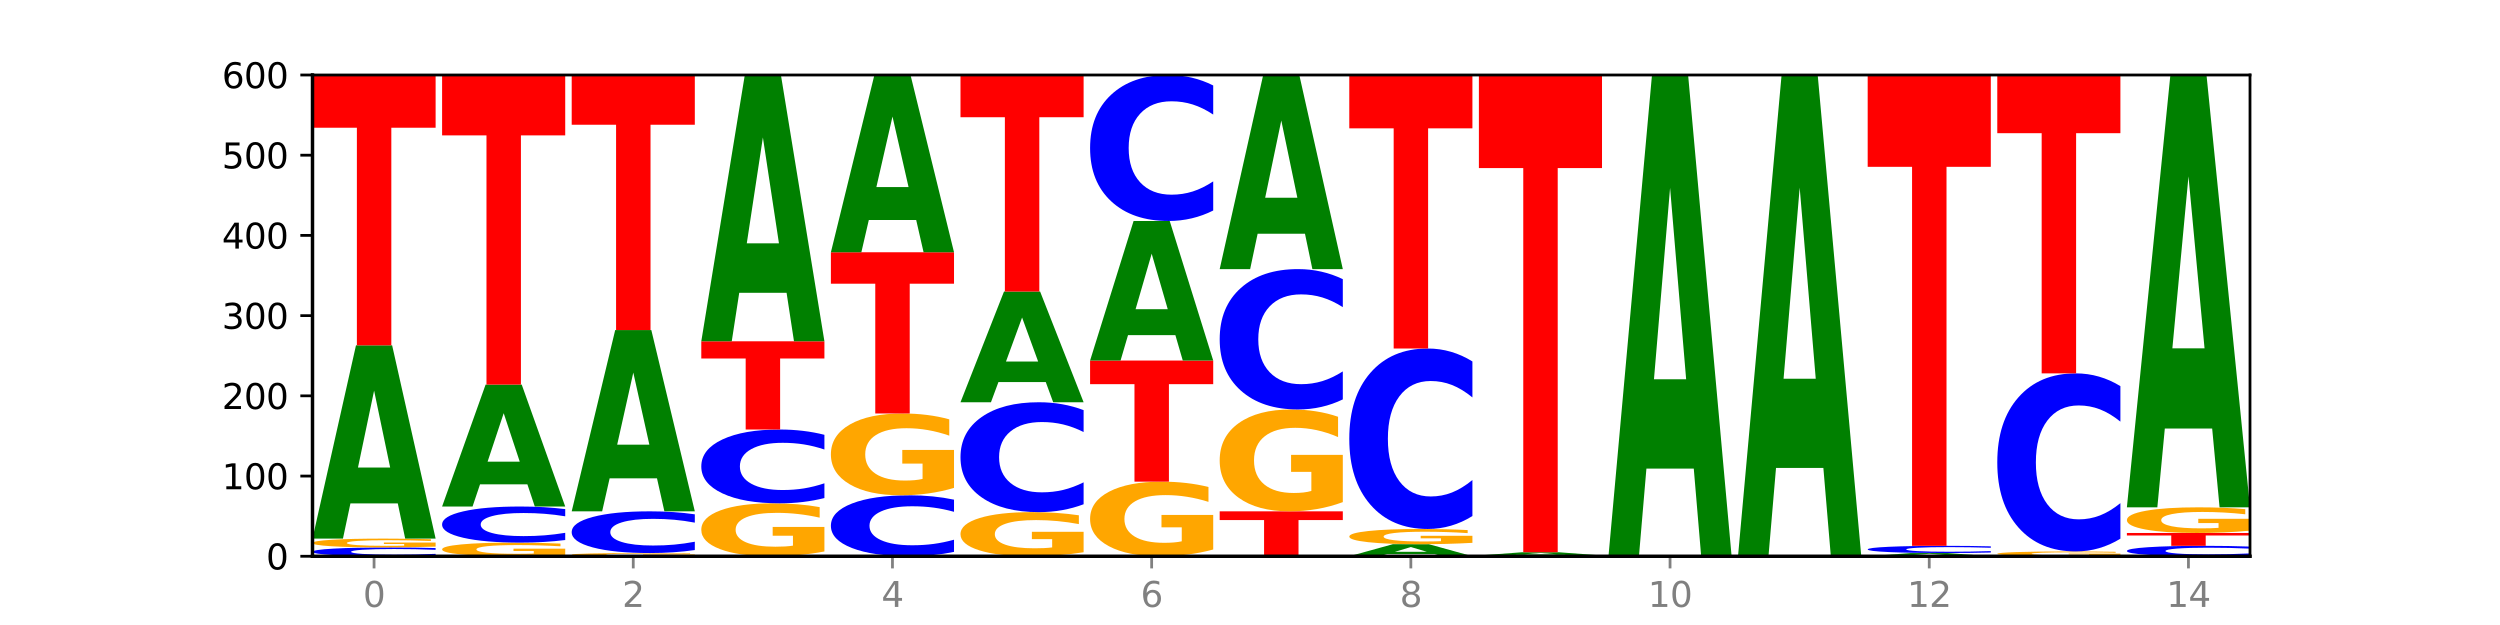 <?xml version="1.0" encoding="utf-8" standalone="no"?>
<!DOCTYPE svg PUBLIC "-//W3C//DTD SVG 1.1//EN"
  "http://www.w3.org/Graphics/SVG/1.1/DTD/svg11.dtd">
<svg xmlns:xlink="http://www.w3.org/1999/xlink" width="720pt" height="180pt" viewBox="0 0 720 180" xmlns="http://www.w3.org/2000/svg" version="1.1">
 <defs>
  <style type="text/css">*{stroke-linejoin: round; stroke-linecap: butt}</style>
 </defs>
 <g id="figure_1">
  <g id="patch_1">
   <path d="M 0 180 
L 720 180 
L 720 0 
L 0 0 
z
" style="fill: #ffffff"/>
  </g>
  <g id="axes_1">
   <g id="patch_2">
    <path d="M 90 160.2 
L 648 160.2 
L 648 21.6 
L 90 21.6 
z
" style="fill: #ffffff"/>
   </g>
   <g id="line2d_1">
    <path d="M 90 160.2 
L 648 160.2 
" clip-path="url(#pf6814b9fa0)" style="fill: none; stroke: #000000; stroke-width: 0.5; stroke-linecap: square"/>
   </g>
   <g id="patch_3">
    <path d="M 125.458 160.018 
Q 122.492 160.108 119.285 160.154 
Q 116.078 160.2 112.585 160.2 
Q 102.168 160.2 96.084 159.858 
Q 90 159.516 90 158.93 
Q 90 158.343 96.084 158.001 
Q 102.168 157.659 112.585 157.659 
Q 116.078 157.659 119.285 157.705 
Q 122.492 157.751 125.458 157.841 
L 125.458 158.348 
Q 122.465 158.228 119.562 158.172 
Q 116.658 158.117 113.451 158.117 
Q 107.698 158.117 104.401 158.333 
Q 101.114 158.55 101.114 158.93 
Q 101.114 159.309 104.401 159.526 
Q 107.698 159.742 113.451 159.742 
Q 116.658 159.742 119.562 159.687 
Q 122.465 159.63 125.458 159.511 
L 125.458 160.018 
z
" clip-path="url(#pf6814b9fa0)" style="fill: #0000ff"/>
   </g>
   <g id="patch_4">
    <path d="M 125.458 157.429 
Q 121.882 157.544 118.036 157.602 
Q 114.19 157.659 110.089 157.659 
Q 100.823 157.659 95.412 157.317 
Q 90 156.975 90 156.389 
Q 90 155.797 95.507 155.458 
Q 101.022 155.118 110.614 155.118 
Q 114.309 155.118 117.694 155.164 
Q 121.088 155.21 124.091 155.3 
L 124.091 155.807 
Q 120.992 155.691 117.925 155.633 
Q 114.857 155.576 111.774 155.576 
Q 106.068 155.576 102.977 155.787 
Q 99.886 155.997 99.886 156.389 
Q 99.886 156.778 102.866 156.99 
Q 105.846 157.201 111.329 157.201 
Q 112.823 157.201 114.102 157.189 
Q 115.382 157.177 116.399 157.15 
L 116.399 156.675 
L 110.558 156.675 
L 110.558 156.251 
L 125.458 156.251 
L 125.458 157.429 
z
" clip-path="url(#pf6814b9fa0)" style="fill: #ffa600"/>
   </g>
   <g id="patch_5">
    <path d="M 114.562 144.976 
L 100.925 144.976 
L 98.772 155.118 
L 90 155.118 
L 102.527 99.447 
L 112.931 99.447 
L 125.458 155.118 
L 116.693 155.118 
L 114.562 144.976 
z
M 103.1 134.644 
L 112.365 134.644 
L 107.74 112.5 
L 103.1 134.644 
z
" clip-path="url(#pf6814b9fa0)" style="fill: #008000"/>
   </g>
   <g id="patch_6">
    <path d="M 90 21.6 
L 125.458 21.6 
L 125.458 36.782 
L 112.701 36.782 
L 112.701 99.447 
L 102.781 99.447 
L 102.781 36.782 
L 90 36.782 
L 90 21.6 
z
" clip-path="url(#pf6814b9fa0)" style="fill: #ff0000"/>
   </g>
   <g id="patch_7">
    <path d="M 162.783 159.845 
Q 159.207 160.022 155.36 160.112 
Q 151.514 160.2 147.414 160.2 
Q 138.148 160.2 132.736 159.671 
Q 127.324 159.142 127.324 158.238 
Q 127.324 157.323 132.831 156.798 
Q 138.346 156.273 147.938 156.273 
Q 151.633 156.273 155.019 156.344 
Q 158.412 156.415 161.416 156.554 
L 161.416 157.337 
Q 158.317 157.158 155.249 157.07 
Q 152.182 156.98 149.098 156.98 
Q 143.393 156.98 140.301 157.306 
Q 137.21 157.632 137.21 158.238 
Q 137.21 158.838 140.19 159.166 
Q 143.17 159.493 148.653 159.493 
Q 150.147 159.493 151.427 159.474 
Q 152.706 159.455 153.723 159.414 
L 153.723 158.679 
L 147.883 158.679 
L 147.883 158.024 
L 162.783 158.024 
L 162.783 159.845 
z
" clip-path="url(#pf6814b9fa0)" style="fill: #ffa600"/>
   </g>
   <g id="patch_8">
    <path d="M 162.783 155.528 
Q 159.817 155.897 156.609 156.084 
Q 153.402 156.273 149.909 156.273 
Q 139.492 156.273 133.408 154.873 
Q 127.324 153.473 127.324 151.079 
Q 127.324 148.676 133.408 147.278 
Q 139.492 145.878 149.909 145.878 
Q 153.402 145.878 156.609 146.067 
Q 159.817 146.254 162.783 146.623 
L 162.783 148.695 
Q 159.79 148.206 156.886 147.978 
Q 153.983 147.75 150.776 147.75 
Q 145.022 147.75 141.726 148.637 
Q 138.438 149.522 138.438 151.079 
Q 138.438 152.629 141.726 153.516 
Q 145.022 154.401 150.776 154.401 
Q 153.983 154.401 156.886 154.173 
Q 159.79 153.943 162.783 153.454 
L 162.783 155.528 
z
" clip-path="url(#pf6814b9fa0)" style="fill: #0000ff"/>
   </g>
   <g id="patch_9">
    <path d="M 151.886 139.482 
L 138.25 139.482 
L 136.097 145.878 
L 127.324 145.878 
L 139.852 110.766 
L 150.255 110.766 
L 162.783 145.878 
L 154.018 145.878 
L 151.886 139.482 
z
M 140.425 132.965 
L 149.69 132.965 
L 145.064 118.998 
L 140.425 132.965 
z
" clip-path="url(#pf6814b9fa0)" style="fill: #008000"/>
   </g>
   <g id="patch_10">
    <path d="M 127.324 21.6 
L 162.783 21.6 
L 162.783 38.99 
L 150.026 38.99 
L 150.026 110.766 
L 140.106 110.766 
L 140.106 38.99 
L 127.324 38.99 
L 127.324 21.6 
z
" clip-path="url(#pf6814b9fa0)" style="fill: #ff0000"/>
   </g>
   <g id="patch_11">
    <path d="M 200.107 160.116 
Q 196.531 160.158 192.685 160.179 
Q 188.839 160.2 184.738 160.2 
Q 175.472 160.2 170.061 160.076 
Q 164.649 159.951 164.649 159.738 
Q 164.649 159.523 170.156 159.399 
Q 175.671 159.276 185.263 159.276 
Q 188.958 159.276 192.343 159.293 
Q 195.736 159.309 198.74 159.342 
L 198.74 159.526 
Q 195.641 159.484 192.574 159.463 
Q 189.506 159.442 186.423 159.442 
Q 180.717 159.442 177.626 159.519 
Q 174.535 159.596 174.535 159.738 
Q 174.535 159.88 177.515 159.957 
Q 180.495 160.034 185.978 160.034 
Q 187.472 160.034 188.751 160.029 
Q 190.031 160.025 191.048 160.015 
L 191.048 159.842 
L 185.207 159.842 
L 185.207 159.688 
L 200.107 159.688 
L 200.107 160.116 
z
" clip-path="url(#pf6814b9fa0)" style="fill: #ffa600"/>
   </g>
   <g id="patch_12">
    <path d="M 200.107 158.415 
Q 197.141 158.842 193.934 159.058 
Q 190.727 159.276 187.233 159.276 
Q 176.817 159.276 170.733 157.658 
Q 164.649 156.04 164.649 153.274 
Q 164.649 150.497 170.733 148.882 
Q 176.817 147.264 187.233 147.264 
Q 190.727 147.264 193.934 147.482 
Q 197.141 147.698 200.107 148.125 
L 200.107 150.519 
Q 197.114 149.954 194.211 149.691 
Q 191.307 149.428 188.1 149.428 
Q 182.347 149.428 179.05 150.452 
Q 175.762 151.475 175.762 153.274 
Q 175.762 155.065 179.05 156.09 
Q 182.347 157.112 188.1 157.112 
Q 191.307 157.112 194.211 156.849 
Q 197.114 156.584 200.107 156.018 
L 200.107 158.415 
z
" clip-path="url(#pf6814b9fa0)" style="fill: #0000ff"/>
   </g>
   <g id="patch_13">
    <path d="M 189.211 137.754 
L 175.574 137.754 
L 173.421 147.264 
L 164.649 147.264 
L 177.176 95.058 
L 187.58 95.058 
L 200.107 147.264 
L 191.342 147.264 
L 189.211 137.754 
z
M 177.749 128.064 
L 187.014 128.064 
L 182.389 107.298 
L 177.749 128.064 
z
" clip-path="url(#pf6814b9fa0)" style="fill: #008000"/>
   </g>
   <g id="patch_14">
    <path d="M 164.649 21.6 
L 200.107 21.6 
L 200.107 35.926 
L 187.35 35.926 
L 187.35 95.058 
L 177.43 95.058 
L 177.43 35.926 
L 164.649 35.926 
L 164.649 21.6 
z
" clip-path="url(#pf6814b9fa0)" style="fill: #ff0000"/>
   </g>
   <g id="patch_15">
    <path d="M 237.431 158.821 
Q 233.855 159.51 230.009 159.857 
Q 226.163 160.2 222.063 160.2 
Q 212.797 160.2 207.385 158.147 
Q 201.973 156.093 201.973 152.582 
Q 201.973 149.029 207.48 146.992 
Q 212.995 144.954 222.587 144.954 
Q 226.282 144.954 229.668 145.231 
Q 233.061 145.505 236.065 146.047 
L 236.065 149.086 
Q 232.965 148.39 229.898 148.047 
Q 226.831 147.7 223.747 147.7 
Q 218.041 147.7 214.95 148.966 
Q 211.859 150.229 211.859 152.582 
Q 211.859 154.912 214.839 156.185 
Q 217.819 157.454 223.302 157.454 
Q 224.796 157.454 226.076 157.381 
Q 227.355 157.306 228.372 157.148 
L 228.372 154.295 
L 222.531 154.295 
L 222.531 151.753 
L 237.431 151.753 
L 237.431 158.821 
z
" clip-path="url(#pf6814b9fa0)" style="fill: #ffa600"/>
   </g>
   <g id="patch_16">
    <path d="M 237.431 143.431 
Q 234.465 144.186 231.258 144.568 
Q 228.051 144.954 224.558 144.954 
Q 214.141 144.954 208.057 142.092 
Q 201.973 139.229 201.973 134.335 
Q 201.973 129.422 208.057 126.564 
Q 214.141 123.702 224.558 123.702 
Q 228.051 123.702 231.258 124.088 
Q 234.465 124.47 237.431 125.225 
L 237.431 129.462 
Q 234.439 128.461 231.535 127.995 
Q 228.632 127.53 225.424 127.53 
Q 219.671 127.53 216.375 129.343 
Q 213.087 131.152 213.087 134.335 
Q 213.087 137.504 216.375 139.317 
Q 219.671 141.126 225.424 141.126 
Q 228.632 141.126 231.535 140.661 
Q 234.439 140.191 237.431 139.19 
L 237.431 143.431 
z
" clip-path="url(#pf6814b9fa0)" style="fill: #0000ff"/>
   </g>
   <g id="patch_17">
    <path d="M 201.973 98.292 
L 237.431 98.292 
L 237.431 103.248 
L 224.675 103.248 
L 224.675 123.702 
L 214.755 123.702 
L 214.755 103.248 
L 201.973 103.248 
L 201.973 98.292 
z
" clip-path="url(#pf6814b9fa0)" style="fill: #ff0000"/>
   </g>
   <g id="patch_18">
    <path d="M 226.535 84.321 
L 212.899 84.321 
L 210.745 98.292 
L 201.973 98.292 
L 214.501 21.6 
L 224.904 21.6 
L 237.431 98.292 
L 228.667 98.292 
L 226.535 84.321 
z
M 215.073 70.087 
L 224.339 70.087 
L 219.713 39.581 
L 215.073 70.087 
z
" clip-path="url(#pf6814b9fa0)" style="fill: #008000"/>
   </g>
   <g id="patch_19">
    <path d="M 274.756 158.942 
Q 271.79 159.565 268.583 159.881 
Q 265.375 160.2 261.882 160.2 
Q 251.465 160.2 245.382 157.836 
Q 239.298 155.471 239.298 151.427 
Q 239.298 147.369 245.382 145.008 
Q 251.465 142.644 261.882 142.644 
Q 265.375 142.644 268.583 142.963 
Q 271.79 143.279 274.756 143.902 
L 274.756 147.402 
Q 271.763 146.575 268.86 146.191 
Q 265.956 145.806 262.749 145.806 
Q 256.995 145.806 253.699 147.304 
Q 250.411 148.798 250.411 151.427 
Q 250.411 154.046 253.699 155.544 
Q 256.995 157.038 262.749 157.038 
Q 265.956 157.038 268.86 156.653 
Q 271.763 156.265 274.756 155.438 
L 274.756 158.942 
z
" clip-path="url(#pf6814b9fa0)" style="fill: #0000ff"/>
   </g>
   <g id="patch_20">
    <path d="M 274.756 140.512 
Q 271.18 141.578 267.334 142.113 
Q 263.487 142.644 259.387 142.644 
Q 250.121 142.644 244.709 139.471 
Q 239.298 136.297 239.298 130.87 
Q 239.298 125.38 244.805 122.231 
Q 250.32 119.082 259.911 119.082 
Q 263.607 119.082 266.992 119.51 
Q 270.385 119.934 273.389 120.771 
L 273.389 125.468 
Q 270.29 124.392 267.222 123.862 
Q 264.155 123.326 261.072 123.326 
Q 255.366 123.326 252.275 125.283 
Q 249.183 127.235 249.183 130.87 
Q 249.183 134.472 252.163 136.438 
Q 255.143 138.4 260.627 138.4 
Q 262.121 138.4 263.4 138.288 
Q 264.679 138.171 265.697 137.928 
L 265.697 133.518 
L 259.856 133.518 
L 259.856 129.59 
L 274.756 129.59 
L 274.756 140.512 
z
" clip-path="url(#pf6814b9fa0)" style="fill: #ffa600"/>
   </g>
   <g id="patch_21">
    <path d="M 239.298 72.651 
L 274.756 72.651 
L 274.756 81.706 
L 261.999 81.706 
L 261.999 119.082 
L 252.079 119.082 
L 252.079 81.706 
L 239.298 81.706 
L 239.298 72.651 
z
" clip-path="url(#pf6814b9fa0)" style="fill: #ff0000"/>
   </g>
   <g id="patch_22">
    <path d="M 263.86 63.351 
L 250.223 63.351 
L 248.07 72.651 
L 239.298 72.651 
L 251.825 21.6 
L 262.228 21.6 
L 274.756 72.651 
L 265.991 72.651 
L 263.86 63.351 
z
M 252.398 53.876 
L 261.663 53.876 
L 257.038 33.57 
L 252.398 53.876 
z
" clip-path="url(#pf6814b9fa0)" style="fill: #008000"/>
   </g>
   <g id="patch_23">
    <path d="M 312.08 159.05 
Q 308.504 159.625 304.658 159.914 
Q 300.812 160.2 296.711 160.2 
Q 287.445 160.2 282.034 158.489 
Q 276.622 156.778 276.622 153.851 
Q 276.622 150.891 282.129 149.193 
Q 287.644 147.495 297.236 147.495 
Q 300.931 147.495 304.316 147.726 
Q 307.71 147.954 310.713 148.406 
L 310.713 150.938 
Q 307.614 150.358 304.547 150.072 
Q 301.479 149.784 298.396 149.784 
Q 292.69 149.784 289.599 150.839 
Q 286.508 151.891 286.508 153.851 
Q 286.508 155.794 289.488 156.854 
Q 292.468 157.911 297.951 157.911 
Q 299.445 157.911 300.724 157.851 
Q 302.004 157.788 303.021 157.657 
L 303.021 155.279 
L 297.18 155.279 
L 297.18 153.161 
L 312.08 153.161 
L 312.08 159.05 
z
" clip-path="url(#pf6814b9fa0)" style="fill: #ffa600"/>
   </g>
   <g id="patch_24">
    <path d="M 312.08 145.227 
Q 309.114 146.351 305.907 146.92 
Q 302.7 147.495 299.207 147.495 
Q 288.79 147.495 282.706 143.233 
Q 276.622 138.97 276.622 131.681 
Q 276.622 124.366 282.706 120.11 
Q 288.79 115.848 299.207 115.848 
Q 302.7 115.848 305.907 116.423 
Q 309.114 116.992 312.08 118.116 
L 312.08 124.425 
Q 309.087 122.934 306.184 122.241 
Q 303.28 121.549 300.073 121.549 
Q 294.32 121.549 291.023 124.248 
Q 287.736 126.942 287.736 131.681 
Q 287.736 136.401 291.023 139.101 
Q 294.32 141.794 300.073 141.794 
Q 303.28 141.794 306.184 141.102 
Q 309.087 140.402 312.08 138.912 
L 312.08 145.227 
z
" clip-path="url(#pf6814b9fa0)" style="fill: #0000ff"/>
   </g>
   <g id="patch_25">
    <path d="M 301.184 110.041 
L 287.547 110.041 
L 285.394 115.848 
L 276.622 115.848 
L 289.15 83.97 
L 299.553 83.97 
L 312.08 115.848 
L 303.315 115.848 
L 301.184 110.041 
z
M 289.722 104.124 
L 298.987 104.124 
L 294.362 91.444 
L 289.722 104.124 
z
" clip-path="url(#pf6814b9fa0)" style="fill: #008000"/>
   </g>
   <g id="patch_26">
    <path d="M 276.622 21.6 
L 312.08 21.6 
L 312.08 33.764 
L 299.324 33.764 
L 299.324 83.97 
L 289.404 83.97 
L 289.404 33.764 
L 276.622 33.764 
L 276.622 21.6 
z
" clip-path="url(#pf6814b9fa0)" style="fill: #ff0000"/>
   </g>
   <g id="patch_27">
    <path d="M 349.405 158.256 
Q 345.829 159.228 341.982 159.716 
Q 338.136 160.2 334.036 160.2 
Q 324.77 160.2 319.358 157.307 
Q 313.946 154.413 313.946 149.465 
Q 313.946 144.459 319.454 141.588 
Q 324.969 138.717 334.56 138.717 
Q 338.255 138.717 341.641 139.108 
Q 345.034 139.494 348.038 140.257 
L 348.038 144.539 
Q 344.939 143.559 341.871 143.075 
Q 338.804 142.587 335.72 142.587 
Q 330.015 142.587 326.923 144.371 
Q 323.832 146.15 323.832 149.465 
Q 323.832 152.749 326.812 154.542 
Q 329.792 156.33 335.275 156.33 
Q 336.769 156.33 338.049 156.228 
Q 339.328 156.122 340.345 155.9 
L 340.345 151.879 
L 334.505 151.879 
L 334.505 148.298 
L 349.405 148.298 
L 349.405 158.256 
z
" clip-path="url(#pf6814b9fa0)" style="fill: #ffa600"/>
   </g>
   <g id="patch_28">
    <path d="M 313.946 103.836 
L 349.405 103.836 
L 349.405 110.639 
L 336.648 110.639 
L 336.648 138.717 
L 326.728 138.717 
L 326.728 110.639 
L 313.946 110.639 
L 313.946 103.836 
z
" clip-path="url(#pf6814b9fa0)" style="fill: #ff0000"/>
   </g>
   <g id="patch_29">
    <path d="M 338.508 96.514 
L 324.872 96.514 
L 322.719 103.836 
L 313.946 103.836 
L 326.474 63.642 
L 336.877 63.642 
L 349.405 103.836 
L 340.64 103.836 
L 338.508 96.514 
z
M 327.047 89.054 
L 336.312 89.054 
L 331.686 73.066 
L 327.047 89.054 
z
" clip-path="url(#pf6814b9fa0)" style="fill: #008000"/>
   </g>
   <g id="patch_30">
    <path d="M 349.405 60.628 
Q 346.439 62.122 343.231 62.878 
Q 340.024 63.642 336.531 63.642 
Q 326.114 63.642 320.03 57.98 
Q 313.946 52.317 313.946 42.634 
Q 313.946 32.916 320.03 27.262 
Q 326.114 21.6 336.531 21.6 
Q 340.024 21.6 343.231 22.364 
Q 346.439 23.12 349.405 24.614 
L 349.405 32.994 
Q 346.412 31.014 343.508 30.094 
Q 340.605 29.173 337.398 29.173 
Q 331.644 29.173 328.348 32.76 
Q 325.06 36.338 325.06 42.634 
Q 325.06 48.904 328.348 52.491 
Q 331.644 56.069 337.398 56.069 
Q 340.605 56.069 343.508 55.148 
Q 346.412 54.219 349.405 52.239 
L 349.405 60.628 
z
" clip-path="url(#pf6814b9fa0)" style="fill: #0000ff"/>
   </g>
   <g id="patch_31">
    <path d="M 351.271 147.264 
L 386.729 147.264 
L 386.729 149.787 
L 373.972 149.787 
L 373.972 160.2 
L 364.052 160.2 
L 364.052 149.787 
L 351.271 149.787 
L 351.271 147.264 
z
" clip-path="url(#pf6814b9fa0)" style="fill: #ff0000"/>
   </g>
   <g id="patch_32">
    <path d="M 386.729 144.61 
Q 383.153 145.937 379.307 146.603 
Q 375.461 147.264 371.36 147.264 
Q 362.094 147.264 356.683 143.313 
Q 351.271 139.362 351.271 132.605 
Q 351.271 125.769 356.778 121.848 
Q 362.293 117.927 371.885 117.927 
Q 375.58 117.927 378.965 118.46 
Q 382.358 118.988 385.362 120.03 
L 385.362 125.878 
Q 382.263 124.539 379.196 123.878 
Q 376.128 123.211 373.045 123.211 
Q 367.339 123.211 364.248 125.648 
Q 361.157 128.078 361.157 132.605 
Q 361.157 137.089 364.137 139.537 
Q 367.117 141.98 372.6 141.98 
Q 374.094 141.98 375.373 141.84 
Q 376.653 141.695 377.67 141.392 
L 377.67 135.901 
L 371.829 135.901 
L 371.829 131.011 
L 386.729 131.011 
L 386.729 144.61 
z
" clip-path="url(#pf6814b9fa0)" style="fill: #ffa600"/>
   </g>
   <g id="patch_33">
    <path d="M 386.729 115.029 
Q 383.763 116.466 380.556 117.192 
Q 377.349 117.927 373.856 117.927 
Q 363.439 117.927 357.355 112.482 
Q 351.271 107.038 351.271 97.727 
Q 351.271 88.383 357.355 82.947 
Q 363.439 77.502 373.856 77.502 
Q 377.349 77.502 380.556 78.237 
Q 383.763 78.963 386.729 80.4 
L 386.729 88.458 
Q 383.736 86.554 380.833 85.669 
Q 377.929 84.784 374.722 84.784 
Q 368.969 84.784 365.672 88.232 
Q 362.385 91.673 362.385 97.727 
Q 362.385 103.756 365.672 107.205 
Q 368.969 110.645 374.722 110.645 
Q 377.929 110.645 380.833 109.76 
Q 383.736 108.867 386.729 106.963 
L 386.729 115.029 
z
" clip-path="url(#pf6814b9fa0)" style="fill: #0000ff"/>
   </g>
   <g id="patch_34">
    <path d="M 375.833 67.318 
L 362.196 67.318 
L 360.043 77.502 
L 351.271 77.502 
L 363.798 21.6 
L 374.202 21.6 
L 386.729 77.502 
L 377.964 77.502 
L 375.833 67.318 
z
M 364.371 56.943 
L 373.636 56.943 
L 369.011 34.707 
L 364.371 56.943 
z
" clip-path="url(#pf6814b9fa0)" style="fill: #008000"/>
   </g>
   <g id="patch_35">
    <path d="M 413.157 159.569 
L 399.521 159.569 
L 397.367 160.2 
L 388.595 160.2 
L 401.123 156.735 
L 411.526 156.735 
L 424.054 160.2 
L 415.289 160.2 
L 413.157 159.569 
z
M 401.695 158.926 
L 410.961 158.926 
L 406.335 157.547 
L 401.695 158.926 
z
" clip-path="url(#pf6814b9fa0)" style="fill: #008000"/>
   </g>
   <g id="patch_36">
    <path d="M 424.054 156.338 
Q 420.477 156.536 416.631 156.636 
Q 412.785 156.735 408.685 156.735 
Q 399.419 156.735 394.007 156.144 
Q 388.595 155.553 388.595 154.542 
Q 388.595 153.519 394.102 152.933 
Q 399.617 152.346 409.209 152.346 
Q 412.904 152.346 416.29 152.426 
Q 419.683 152.505 422.687 152.661 
L 422.687 153.536 
Q 419.587 153.335 416.52 153.236 
Q 413.453 153.137 410.369 153.137 
Q 404.664 153.137 401.572 153.501 
Q 398.481 153.865 398.481 154.542 
Q 398.481 155.213 401.461 155.579 
Q 404.441 155.944 409.924 155.944 
Q 411.418 155.944 412.698 155.924 
Q 413.977 155.902 414.994 155.856 
L 414.994 155.035 
L 409.153 155.035 
L 409.153 154.303 
L 424.054 154.303 
L 424.054 156.338 
z
" clip-path="url(#pf6814b9fa0)" style="fill: #ffa600"/>
   </g>
   <g id="patch_37">
    <path d="M 424.054 148.62 
Q 421.087 150.467 417.88 151.401 
Q 414.673 152.346 411.18 152.346 
Q 400.763 152.346 394.679 145.346 
Q 388.595 138.346 388.595 126.375 
Q 388.595 114.361 394.679 107.371 
Q 400.763 100.371 411.18 100.371 
Q 414.673 100.371 417.88 101.316 
Q 421.087 102.25 424.054 104.097 
L 424.054 114.457 
Q 421.061 112.009 418.157 110.871 
Q 415.254 109.733 412.047 109.733 
Q 406.293 109.733 402.997 114.167 
Q 399.709 118.591 399.709 126.375 
Q 399.709 134.126 402.997 138.56 
Q 406.293 142.984 412.047 142.984 
Q 415.254 142.984 418.157 141.846 
Q 421.061 140.697 424.054 138.249 
L 424.054 148.62 
z
" clip-path="url(#pf6814b9fa0)" style="fill: #0000ff"/>
   </g>
   <g id="patch_38">
    <path d="M 388.595 21.6 
L 424.054 21.6 
L 424.054 36.963 
L 411.297 36.963 
L 411.297 100.371 
L 401.377 100.371 
L 401.377 36.963 
L 388.595 36.963 
L 388.595 21.6 
z
" clip-path="url(#pf6814b9fa0)" style="fill: #ff0000"/>
   </g>
   <g id="patch_39">
    <path d="M 461.378 160.183 
Q 458.412 160.192 455.205 160.196 
Q 451.997 160.2 448.504 160.2 
Q 438.088 160.2 432.004 160.169 
Q 425.92 160.138 425.92 160.085 
Q 425.92 160.031 432.004 160 
Q 438.088 159.969 448.504 159.969 
Q 451.997 159.969 455.205 159.973 
Q 458.412 159.977 461.378 159.986 
L 461.378 160.032 
Q 458.385 160.021 455.482 160.016 
Q 452.578 160.011 449.371 160.011 
Q 443.618 160.011 440.321 160.03 
Q 437.033 160.05 437.033 160.085 
Q 437.033 160.119 440.321 160.139 
Q 443.618 160.158 449.371 160.158 
Q 452.578 160.158 455.482 160.153 
Q 458.385 160.148 461.378 160.137 
L 461.378 160.183 
z
" clip-path="url(#pf6814b9fa0)" style="fill: #0000ff"/>
   </g>
   <g id="patch_40">
    <path d="M 450.482 159.801 
L 436.845 159.801 
L 434.692 159.969 
L 425.92 159.969 
L 438.447 159.045 
L 448.85 159.045 
L 461.378 159.969 
L 452.613 159.969 
L 450.482 159.801 
z
M 439.02 159.629 
L 448.285 159.629 
L 443.66 159.262 
L 439.02 159.629 
z
" clip-path="url(#pf6814b9fa0)" style="fill: #008000"/>
   </g>
   <g id="patch_41">
    <path d="M 425.92 21.6 
L 461.378 21.6 
L 461.378 48.406 
L 448.621 48.406 
L 448.621 159.045 
L 438.701 159.045 
L 438.701 48.406 
L 425.92 48.406 
L 425.92 21.6 
z
" clip-path="url(#pf6814b9fa0)" style="fill: #ff0000"/>
   </g>
   <g id="patch_42">
    <path d="M 487.806 134.951 
L 474.169 134.951 
L 472.016 160.2 
L 463.244 160.2 
L 475.772 21.6 
L 486.175 21.6 
L 498.702 160.2 
L 489.937 160.2 
L 487.806 134.951 
z
M 476.344 109.228 
L 485.609 109.228 
L 480.984 54.096 
L 476.344 109.228 
z
" clip-path="url(#pf6814b9fa0)" style="fill: #008000"/>
   </g>
   <g id="patch_43">
    <path d="M 536.027 160.179 
Q 532.451 160.19 528.605 160.195 
Q 524.758 160.2 520.658 160.2 
Q 511.392 160.2 505.98 160.169 
Q 500.569 160.138 500.569 160.085 
Q 500.569 160.031 506.076 160 
Q 511.591 159.969 521.182 159.969 
Q 524.878 159.969 528.263 159.973 
Q 531.656 159.977 534.66 159.986 
L 534.66 160.032 
Q 531.561 160.021 528.493 160.016 
Q 525.426 160.011 522.343 160.011 
Q 516.637 160.011 513.546 160.03 
Q 510.454 160.049 510.454 160.085 
Q 510.454 160.12 513.434 160.139 
Q 516.414 160.158 521.898 160.158 
Q 523.391 160.158 524.671 160.157 
Q 525.95 160.156 526.968 160.154 
L 526.968 160.111 
L 521.127 160.111 
L 521.127 160.072 
L 536.027 160.072 
L 536.027 160.179 
z
" clip-path="url(#pf6814b9fa0)" style="fill: #ffa600"/>
   </g>
   <g id="patch_44">
    <path d="M 525.13 134.762 
L 511.494 134.762 
L 509.341 159.969 
L 500.569 159.969 
L 513.096 21.6 
L 523.499 21.6 
L 536.027 159.969 
L 527.262 159.969 
L 525.13 134.762 
z
M 513.669 109.081 
L 522.934 109.081 
L 518.309 54.042 
L 513.669 109.081 
z
" clip-path="url(#pf6814b9fa0)" style="fill: #008000"/>
   </g>
   <g id="patch_45">
    <path d="M 562.455 160.032 
L 548.818 160.032 
L 546.665 160.2 
L 537.893 160.2 
L 550.42 159.276 
L 560.824 159.276 
L 573.351 160.2 
L 564.586 160.2 
L 562.455 160.032 
z
M 550.993 159.86 
L 560.258 159.86 
L 555.633 159.493 
L 550.993 159.86 
z
" clip-path="url(#pf6814b9fa0)" style="fill: #008000"/>
   </g>
   <g id="patch_46">
    <path d="M 573.351 159.127 
Q 570.385 159.201 567.178 159.238 
Q 563.971 159.276 560.478 159.276 
Q 550.061 159.276 543.977 158.996 
Q 537.893 158.716 537.893 158.237 
Q 537.893 157.757 543.977 157.477 
Q 550.061 157.197 560.478 157.197 
Q 563.971 157.197 567.178 157.235 
Q 570.385 157.272 573.351 157.346 
L 573.351 157.76 
Q 570.358 157.663 567.455 157.617 
Q 564.551 157.571 561.344 157.571 
Q 555.591 157.571 552.294 157.749 
Q 549.007 157.926 549.007 158.237 
Q 549.007 158.547 552.294 158.725 
Q 555.591 158.902 561.344 158.902 
Q 564.551 158.902 567.455 158.856 
Q 570.358 158.81 573.351 158.712 
L 573.351 159.127 
z
" clip-path="url(#pf6814b9fa0)" style="fill: #0000ff"/>
   </g>
   <g id="patch_47">
    <path d="M 537.893 21.6 
L 573.351 21.6 
L 573.351 48.045 
L 560.594 48.045 
L 560.594 157.197 
L 550.674 157.197 
L 550.674 48.045 
L 537.893 48.045 
L 537.893 21.6 
z
" clip-path="url(#pf6814b9fa0)" style="fill: #ff0000"/>
   </g>
   <g id="patch_48">
    <path d="M 610.676 160.075 
Q 607.1 160.137 603.253 160.169 
Q 599.407 160.2 595.307 160.2 
Q 586.041 160.2 580.629 160.013 
Q 575.217 159.827 575.217 159.507 
Q 575.217 159.184 580.724 158.999 
Q 586.239 158.814 595.831 158.814 
Q 599.526 158.814 602.912 158.839 
Q 606.305 158.864 609.309 158.913 
L 609.309 159.19 
Q 606.21 159.126 603.142 159.095 
Q 600.075 159.064 596.991 159.064 
Q 591.286 159.064 588.194 159.179 
Q 585.103 159.294 585.103 159.507 
Q 585.103 159.719 588.083 159.835 
Q 591.063 159.95 596.546 159.95 
Q 598.04 159.95 599.32 159.944 
Q 600.599 159.937 601.616 159.923 
L 601.616 159.663 
L 595.776 159.663 
L 595.776 159.432 
L 610.676 159.432 
L 610.676 160.075 
z
" clip-path="url(#pf6814b9fa0)" style="fill: #ffa600"/>
   </g>
   <g id="patch_49">
    <path d="M 610.676 155.138 
Q 607.71 156.96 604.502 157.882 
Q 601.295 158.814 597.802 158.814 
Q 587.385 158.814 581.301 151.907 
Q 575.217 145 575.217 133.189 
Q 575.217 121.335 581.301 114.439 
Q 587.385 107.532 597.802 107.532 
Q 601.295 107.532 604.502 108.464 
Q 607.71 109.386 610.676 111.208 
L 610.676 121.43 
Q 607.683 119.015 604.779 117.892 
Q 601.876 116.769 598.669 116.769 
Q 592.915 116.769 589.619 121.144 
Q 586.331 125.509 586.331 133.189 
Q 586.331 140.837 589.619 145.212 
Q 592.915 149.577 598.669 149.577 
Q 601.876 149.577 604.779 148.454 
Q 607.683 147.32 610.676 144.905 
L 610.676 155.138 
z
" clip-path="url(#pf6814b9fa0)" style="fill: #0000ff"/>
   </g>
   <g id="patch_50">
    <path d="M 575.217 21.6 
L 610.676 21.6 
L 610.676 38.359 
L 597.919 38.359 
L 597.919 107.532 
L 587.999 107.532 
L 587.999 38.359 
L 575.217 38.359 
L 575.217 21.6 
z
" clip-path="url(#pf6814b9fa0)" style="fill: #ff0000"/>
   </g>
   <g id="patch_51">
    <path d="M 648 159.985 
Q 645.034 160.091 641.827 160.145 
Q 638.62 160.2 635.126 160.2 
Q 624.71 160.2 618.626 159.796 
Q 612.542 159.391 612.542 158.699 
Q 612.542 158.005 618.626 157.601 
Q 624.71 157.197 635.126 157.197 
Q 638.62 157.197 641.827 157.252 
Q 645.034 157.306 648 157.412 
L 648 158.011 
Q 645.007 157.869 642.104 157.804 
Q 639.2 157.738 635.993 157.738 
Q 630.24 157.738 626.943 157.994 
Q 623.655 158.25 623.655 158.699 
Q 623.655 159.147 626.943 159.404 
Q 630.24 159.659 635.993 159.659 
Q 639.2 159.659 642.104 159.593 
Q 645.007 159.527 648 159.386 
L 648 159.985 
z
" clip-path="url(#pf6814b9fa0)" style="fill: #0000ff"/>
   </g>
   <g id="patch_52">
    <path d="M 612.542 153.501 
L 648 153.501 
L 648 154.222 
L 635.243 154.222 
L 635.243 157.197 
L 625.323 157.197 
L 625.323 154.222 
L 612.542 154.222 
L 612.542 153.501 
z
" clip-path="url(#pf6814b9fa0)" style="fill: #ff0000"/>
   </g>
   <g id="patch_53">
    <path d="M 648 152.832 
Q 644.424 153.167 640.578 153.335 
Q 636.732 153.501 632.631 153.501 
Q 623.365 153.501 617.954 152.505 
Q 612.542 151.51 612.542 149.807 
Q 612.542 148.085 618.049 147.097 
Q 623.564 146.109 633.156 146.109 
Q 636.851 146.109 640.236 146.243 
Q 643.629 146.376 646.633 146.639 
L 646.633 148.112 
Q 643.534 147.775 640.467 147.608 
Q 637.399 147.441 634.316 147.441 
Q 628.61 147.441 625.519 148.054 
Q 622.428 148.667 622.428 149.807 
Q 622.428 150.937 625.408 151.554 
Q 628.388 152.169 633.871 152.169 
Q 635.365 152.169 636.644 152.134 
Q 637.924 152.098 638.941 152.021 
L 638.941 150.638 
L 633.1 150.638 
L 633.1 149.406 
L 648 149.406 
L 648 152.832 
z
" clip-path="url(#pf6814b9fa0)" style="fill: #ffa600"/>
   </g>
   <g id="patch_54">
    <path d="M 637.104 123.427 
L 623.467 123.427 
L 621.314 146.109 
L 612.542 146.109 
L 625.069 21.6 
L 635.473 21.6 
L 648 146.109 
L 639.235 146.109 
L 637.104 123.427 
z
M 625.642 100.319 
L 634.907 100.319 
L 630.282 50.793 
L 625.642 100.319 
z
" clip-path="url(#pf6814b9fa0)" style="fill: #008000"/>
   </g>
   <g id="matplotlib.axis_1">
    <g id="xtick_1">
     <g id="line2d_2">
      <defs>
       <path id="m78f148d316" d="M 0 0 
L 0 3.5 
" style="stroke: #808080; stroke-width: 0.8"/>
      </defs>
      <g>
       <use xlink:href="#m78f148d316" x="107.729" y="160.2" style="fill: #808080; stroke: #808080; stroke-width: 0.8"/>
      </g>
     </g>
     <g id="text_1">
      <!-- 0 -->
      <g style="fill: #808080" transform="translate(104.548 174.798) scale(0.1 -0.1)">
       <defs>
        <path id="DejaVuSans-30" d="M 2034 4250 
Q 1547 4250 1301 3770 
Q 1056 3291 1056 2328 
Q 1056 1369 1301 889 
Q 1547 409 2034 409 
Q 2525 409 2770 889 
Q 3016 1369 3016 2328 
Q 3016 3291 2770 3770 
Q 2525 4250 2034 4250 
z
M 2034 4750 
Q 2819 4750 3233 4129 
Q 3647 3509 3647 2328 
Q 3647 1150 3233 529 
Q 2819 -91 2034 -91 
Q 1250 -91 836 529 
Q 422 1150 422 2328 
Q 422 3509 836 4129 
Q 1250 4750 2034 4750 
z
" transform="scale(0.016)"/>
       </defs>
       <use xlink:href="#DejaVuSans-30"/>
      </g>
     </g>
    </g>
    <g id="xtick_2">
     <g id="line2d_3">
      <g>
       <use xlink:href="#m78f148d316" x="182.378" y="160.2" style="fill: #808080; stroke: #808080; stroke-width: 0.8"/>
      </g>
     </g>
     <g id="text_2">
      <!-- 2 -->
      <g style="fill: #808080" transform="translate(179.197 174.798) scale(0.1 -0.1)">
       <defs>
        <path id="DejaVuSans-32" d="M 1228 531 
L 3431 531 
L 3431 0 
L 469 0 
L 469 531 
Q 828 903 1448 1529 
Q 2069 2156 2228 2338 
Q 2531 2678 2651 2914 
Q 2772 3150 2772 3378 
Q 2772 3750 2511 3984 
Q 2250 4219 1831 4219 
Q 1534 4219 1204 4116 
Q 875 4013 500 3803 
L 500 4441 
Q 881 4594 1212 4672 
Q 1544 4750 1819 4750 
Q 2544 4750 2975 4387 
Q 3406 4025 3406 3419 
Q 3406 3131 3298 2873 
Q 3191 2616 2906 2266 
Q 2828 2175 2409 1742 
Q 1991 1309 1228 531 
z
" transform="scale(0.016)"/>
       </defs>
       <use xlink:href="#DejaVuSans-32"/>
      </g>
     </g>
    </g>
    <g id="xtick_3">
     <g id="line2d_4">
      <g>
       <use xlink:href="#m78f148d316" x="257.027" y="160.2" style="fill: #808080; stroke: #808080; stroke-width: 0.8"/>
      </g>
     </g>
     <g id="text_3">
      <!-- 4 -->
      <g style="fill: #808080" transform="translate(253.846 174.798) scale(0.1 -0.1)">
       <defs>
        <path id="DejaVuSans-34" d="M 2419 4116 
L 825 1625 
L 2419 1625 
L 2419 4116 
z
M 2253 4666 
L 3047 4666 
L 3047 1625 
L 3713 1625 
L 3713 1100 
L 3047 1100 
L 3047 0 
L 2419 0 
L 2419 1100 
L 313 1100 
L 313 1709 
L 2253 4666 
z
" transform="scale(0.016)"/>
       </defs>
       <use xlink:href="#DejaVuSans-34"/>
      </g>
     </g>
    </g>
    <g id="xtick_4">
     <g id="line2d_5">
      <g>
       <use xlink:href="#m78f148d316" x="331.676" y="160.2" style="fill: #808080; stroke: #808080; stroke-width: 0.8"/>
      </g>
     </g>
     <g id="text_4">
      <!-- 6 -->
      <g style="fill: #808080" transform="translate(328.494 174.798) scale(0.1 -0.1)">
       <defs>
        <path id="DejaVuSans-36" d="M 2113 2584 
Q 1688 2584 1439 2293 
Q 1191 2003 1191 1497 
Q 1191 994 1439 701 
Q 1688 409 2113 409 
Q 2538 409 2786 701 
Q 3034 994 3034 1497 
Q 3034 2003 2786 2293 
Q 2538 2584 2113 2584 
z
M 3366 4563 
L 3366 3988 
Q 3128 4100 2886 4159 
Q 2644 4219 2406 4219 
Q 1781 4219 1451 3797 
Q 1122 3375 1075 2522 
Q 1259 2794 1537 2939 
Q 1816 3084 2150 3084 
Q 2853 3084 3261 2657 
Q 3669 2231 3669 1497 
Q 3669 778 3244 343 
Q 2819 -91 2113 -91 
Q 1303 -91 875 529 
Q 447 1150 447 2328 
Q 447 3434 972 4092 
Q 1497 4750 2381 4750 
Q 2619 4750 2861 4703 
Q 3103 4656 3366 4563 
z
" transform="scale(0.016)"/>
       </defs>
       <use xlink:href="#DejaVuSans-36"/>
      </g>
     </g>
    </g>
    <g id="xtick_5">
     <g id="line2d_6">
      <g>
       <use xlink:href="#m78f148d316" x="406.324" y="160.2" style="fill: #808080; stroke: #808080; stroke-width: 0.8"/>
      </g>
     </g>
     <g id="text_5">
      <!-- 8 -->
      <g style="fill: #808080" transform="translate(403.143 174.798) scale(0.1 -0.1)">
       <defs>
        <path id="DejaVuSans-38" d="M 2034 2216 
Q 1584 2216 1326 1975 
Q 1069 1734 1069 1313 
Q 1069 891 1326 650 
Q 1584 409 2034 409 
Q 2484 409 2743 651 
Q 3003 894 3003 1313 
Q 3003 1734 2745 1975 
Q 2488 2216 2034 2216 
z
M 1403 2484 
Q 997 2584 770 2862 
Q 544 3141 544 3541 
Q 544 4100 942 4425 
Q 1341 4750 2034 4750 
Q 2731 4750 3128 4425 
Q 3525 4100 3525 3541 
Q 3525 3141 3298 2862 
Q 3072 2584 2669 2484 
Q 3125 2378 3379 2068 
Q 3634 1759 3634 1313 
Q 3634 634 3220 271 
Q 2806 -91 2034 -91 
Q 1263 -91 848 271 
Q 434 634 434 1313 
Q 434 1759 690 2068 
Q 947 2378 1403 2484 
z
M 1172 3481 
Q 1172 3119 1398 2916 
Q 1625 2713 2034 2713 
Q 2441 2713 2670 2916 
Q 2900 3119 2900 3481 
Q 2900 3844 2670 4047 
Q 2441 4250 2034 4250 
Q 1625 4250 1398 4047 
Q 1172 3844 1172 3481 
z
" transform="scale(0.016)"/>
       </defs>
       <use xlink:href="#DejaVuSans-38"/>
      </g>
     </g>
    </g>
    <g id="xtick_6">
     <g id="line2d_7">
      <g>
       <use xlink:href="#m78f148d316" x="480.973" y="160.2" style="fill: #808080; stroke: #808080; stroke-width: 0.8"/>
      </g>
     </g>
     <g id="text_6">
      <!-- 10 -->
      <g style="fill: #808080" transform="translate(474.611 174.798) scale(0.1 -0.1)">
       <defs>
        <path id="DejaVuSans-31" d="M 794 531 
L 1825 531 
L 1825 4091 
L 703 3866 
L 703 4441 
L 1819 4666 
L 2450 4666 
L 2450 531 
L 3481 531 
L 3481 0 
L 794 0 
L 794 531 
z
" transform="scale(0.016)"/>
       </defs>
       <use xlink:href="#DejaVuSans-31"/>
       <use xlink:href="#DejaVuSans-30" x="63.623"/>
      </g>
     </g>
    </g>
    <g id="xtick_7">
     <g id="line2d_8">
      <g>
       <use xlink:href="#m78f148d316" x="555.622" y="160.2" style="fill: #808080; stroke: #808080; stroke-width: 0.8"/>
      </g>
     </g>
     <g id="text_7">
      <!-- 12 -->
      <g style="fill: #808080" transform="translate(549.26 174.798) scale(0.1 -0.1)">
       <use xlink:href="#DejaVuSans-31"/>
       <use xlink:href="#DejaVuSans-32" x="63.623"/>
      </g>
     </g>
    </g>
    <g id="xtick_8">
     <g id="line2d_9">
      <g>
       <use xlink:href="#m78f148d316" x="630.271" y="160.2" style="fill: #808080; stroke: #808080; stroke-width: 0.8"/>
      </g>
     </g>
     <g id="text_8">
      <!-- 14 -->
      <g style="fill: #808080" transform="translate(623.908 174.798) scale(0.1 -0.1)">
       <use xlink:href="#DejaVuSans-31"/>
       <use xlink:href="#DejaVuSans-34" x="63.623"/>
      </g>
     </g>
    </g>
   </g>
   <g id="matplotlib.axis_2">
    <g id="ytick_1">
     <g id="line2d_10">
      <defs>
       <path id="m8190729c29" d="M 0 0 
L -3.5 0 
" style="stroke: #000000; stroke-width: 0.8"/>
      </defs>
      <g>
       <use xlink:href="#m8190729c29" x="90" y="160.2" style="stroke: #000000; stroke-width: 0.8"/>
      </g>
     </g>
     <g id="text_9">
      <!-- 0 -->
      <g transform="translate(76.638 163.999) scale(0.1 -0.1)">
       <use xlink:href="#DejaVuSans-30"/>
      </g>
     </g>
    </g>
    <g id="ytick_2">
     <g id="line2d_11">
      <g>
       <use xlink:href="#m8190729c29" x="90" y="137.1" style="stroke: #000000; stroke-width: 0.8"/>
      </g>
     </g>
     <g id="text_10">
      <!-- 100 -->
      <g transform="translate(63.913 140.899) scale(0.1 -0.1)">
       <use xlink:href="#DejaVuSans-31"/>
       <use xlink:href="#DejaVuSans-30" x="63.623"/>
       <use xlink:href="#DejaVuSans-30" x="127.246"/>
      </g>
     </g>
    </g>
    <g id="ytick_3">
     <g id="line2d_12">
      <g>
       <use xlink:href="#m8190729c29" x="90" y="114" style="stroke: #000000; stroke-width: 0.8"/>
      </g>
     </g>
     <g id="text_11">
      <!-- 200 -->
      <g transform="translate(63.913 117.799) scale(0.1 -0.1)">
       <use xlink:href="#DejaVuSans-32"/>
       <use xlink:href="#DejaVuSans-30" x="63.623"/>
       <use xlink:href="#DejaVuSans-30" x="127.246"/>
      </g>
     </g>
    </g>
    <g id="ytick_4">
     <g id="line2d_13">
      <g>
       <use xlink:href="#m8190729c29" x="90" y="90.9" style="stroke: #000000; stroke-width: 0.8"/>
      </g>
     </g>
     <g id="text_12">
      <!-- 300 -->
      <g transform="translate(63.913 94.699) scale(0.1 -0.1)">
       <defs>
        <path id="DejaVuSans-33" d="M 2597 2516 
Q 3050 2419 3304 2112 
Q 3559 1806 3559 1356 
Q 3559 666 3084 287 
Q 2609 -91 1734 -91 
Q 1441 -91 1130 -33 
Q 819 25 488 141 
L 488 750 
Q 750 597 1062 519 
Q 1375 441 1716 441 
Q 2309 441 2620 675 
Q 2931 909 2931 1356 
Q 2931 1769 2642 2001 
Q 2353 2234 1838 2234 
L 1294 2234 
L 1294 2753 
L 1863 2753 
Q 2328 2753 2575 2939 
Q 2822 3125 2822 3475 
Q 2822 3834 2567 4026 
Q 2313 4219 1838 4219 
Q 1578 4219 1281 4162 
Q 984 4106 628 3988 
L 628 4550 
Q 988 4650 1302 4700 
Q 1616 4750 1894 4750 
Q 2613 4750 3031 4423 
Q 3450 4097 3450 3541 
Q 3450 3153 3228 2886 
Q 3006 2619 2597 2516 
z
" transform="scale(0.016)"/>
       </defs>
       <use xlink:href="#DejaVuSans-33"/>
       <use xlink:href="#DejaVuSans-30" x="63.623"/>
       <use xlink:href="#DejaVuSans-30" x="127.246"/>
      </g>
     </g>
    </g>
    <g id="ytick_5">
     <g id="line2d_14">
      <g>
       <use xlink:href="#m8190729c29" x="90" y="67.8" style="stroke: #000000; stroke-width: 0.8"/>
      </g>
     </g>
     <g id="text_13">
      <!-- 400 -->
      <g transform="translate(63.913 71.599) scale(0.1 -0.1)">
       <use xlink:href="#DejaVuSans-34"/>
       <use xlink:href="#DejaVuSans-30" x="63.623"/>
       <use xlink:href="#DejaVuSans-30" x="127.246"/>
      </g>
     </g>
    </g>
    <g id="ytick_6">
     <g id="line2d_15">
      <g>
       <use xlink:href="#m8190729c29" x="90" y="44.7" style="stroke: #000000; stroke-width: 0.8"/>
      </g>
     </g>
     <g id="text_14">
      <!-- 500 -->
      <g transform="translate(63.913 48.499) scale(0.1 -0.1)">
       <defs>
        <path id="DejaVuSans-35" d="M 691 4666 
L 3169 4666 
L 3169 4134 
L 1269 4134 
L 1269 2991 
Q 1406 3038 1543 3061 
Q 1681 3084 1819 3084 
Q 2600 3084 3056 2656 
Q 3513 2228 3513 1497 
Q 3513 744 3044 326 
Q 2575 -91 1722 -91 
Q 1428 -91 1123 -41 
Q 819 9 494 109 
L 494 744 
Q 775 591 1075 516 
Q 1375 441 1709 441 
Q 2250 441 2565 725 
Q 2881 1009 2881 1497 
Q 2881 1984 2565 2268 
Q 2250 2553 1709 2553 
Q 1456 2553 1204 2497 
Q 953 2441 691 2322 
L 691 4666 
z
" transform="scale(0.016)"/>
       </defs>
       <use xlink:href="#DejaVuSans-35"/>
       <use xlink:href="#DejaVuSans-30" x="63.623"/>
       <use xlink:href="#DejaVuSans-30" x="127.246"/>
      </g>
     </g>
    </g>
    <g id="ytick_7">
     <g id="line2d_16">
      <g>
       <use xlink:href="#m8190729c29" x="90" y="21.6" style="stroke: #000000; stroke-width: 0.8"/>
      </g>
     </g>
     <g id="text_15">
      <!-- 600 -->
      <g transform="translate(63.913 25.399) scale(0.1 -0.1)">
       <use xlink:href="#DejaVuSans-36"/>
       <use xlink:href="#DejaVuSans-30" x="63.623"/>
       <use xlink:href="#DejaVuSans-30" x="127.246"/>
      </g>
     </g>
    </g>
   </g>
   <g id="patch_55">
    <path d="M 90 160.2 
L 90 21.6 
" style="fill: none; stroke: #000000; stroke-linejoin: miter; stroke-linecap: square"/>
   </g>
   <g id="patch_56">
    <path d="M 648 160.2 
L 648 21.6 
" style="fill: none; stroke: #000000; stroke-width: 0.8; stroke-linejoin: miter; stroke-linecap: square"/>
   </g>
   <g id="patch_57">
    <path d="M 90 160.2 
L 648 160.2 
" style="fill: none; stroke: #000000; stroke-linejoin: miter; stroke-linecap: square"/>
   </g>
   <g id="patch_58">
    <path d="M 90 21.6 
L 648 21.6 
" style="fill: none; stroke: #000000; stroke-width: 0.8; stroke-linejoin: miter; stroke-linecap: square"/>
   </g>
  </g>
 </g>
 <defs>
  <clipPath id="pf6814b9fa0">
   <rect x="90" y="21.6" width="558" height="138.6"/>
  </clipPath>
 </defs>
</svg>

